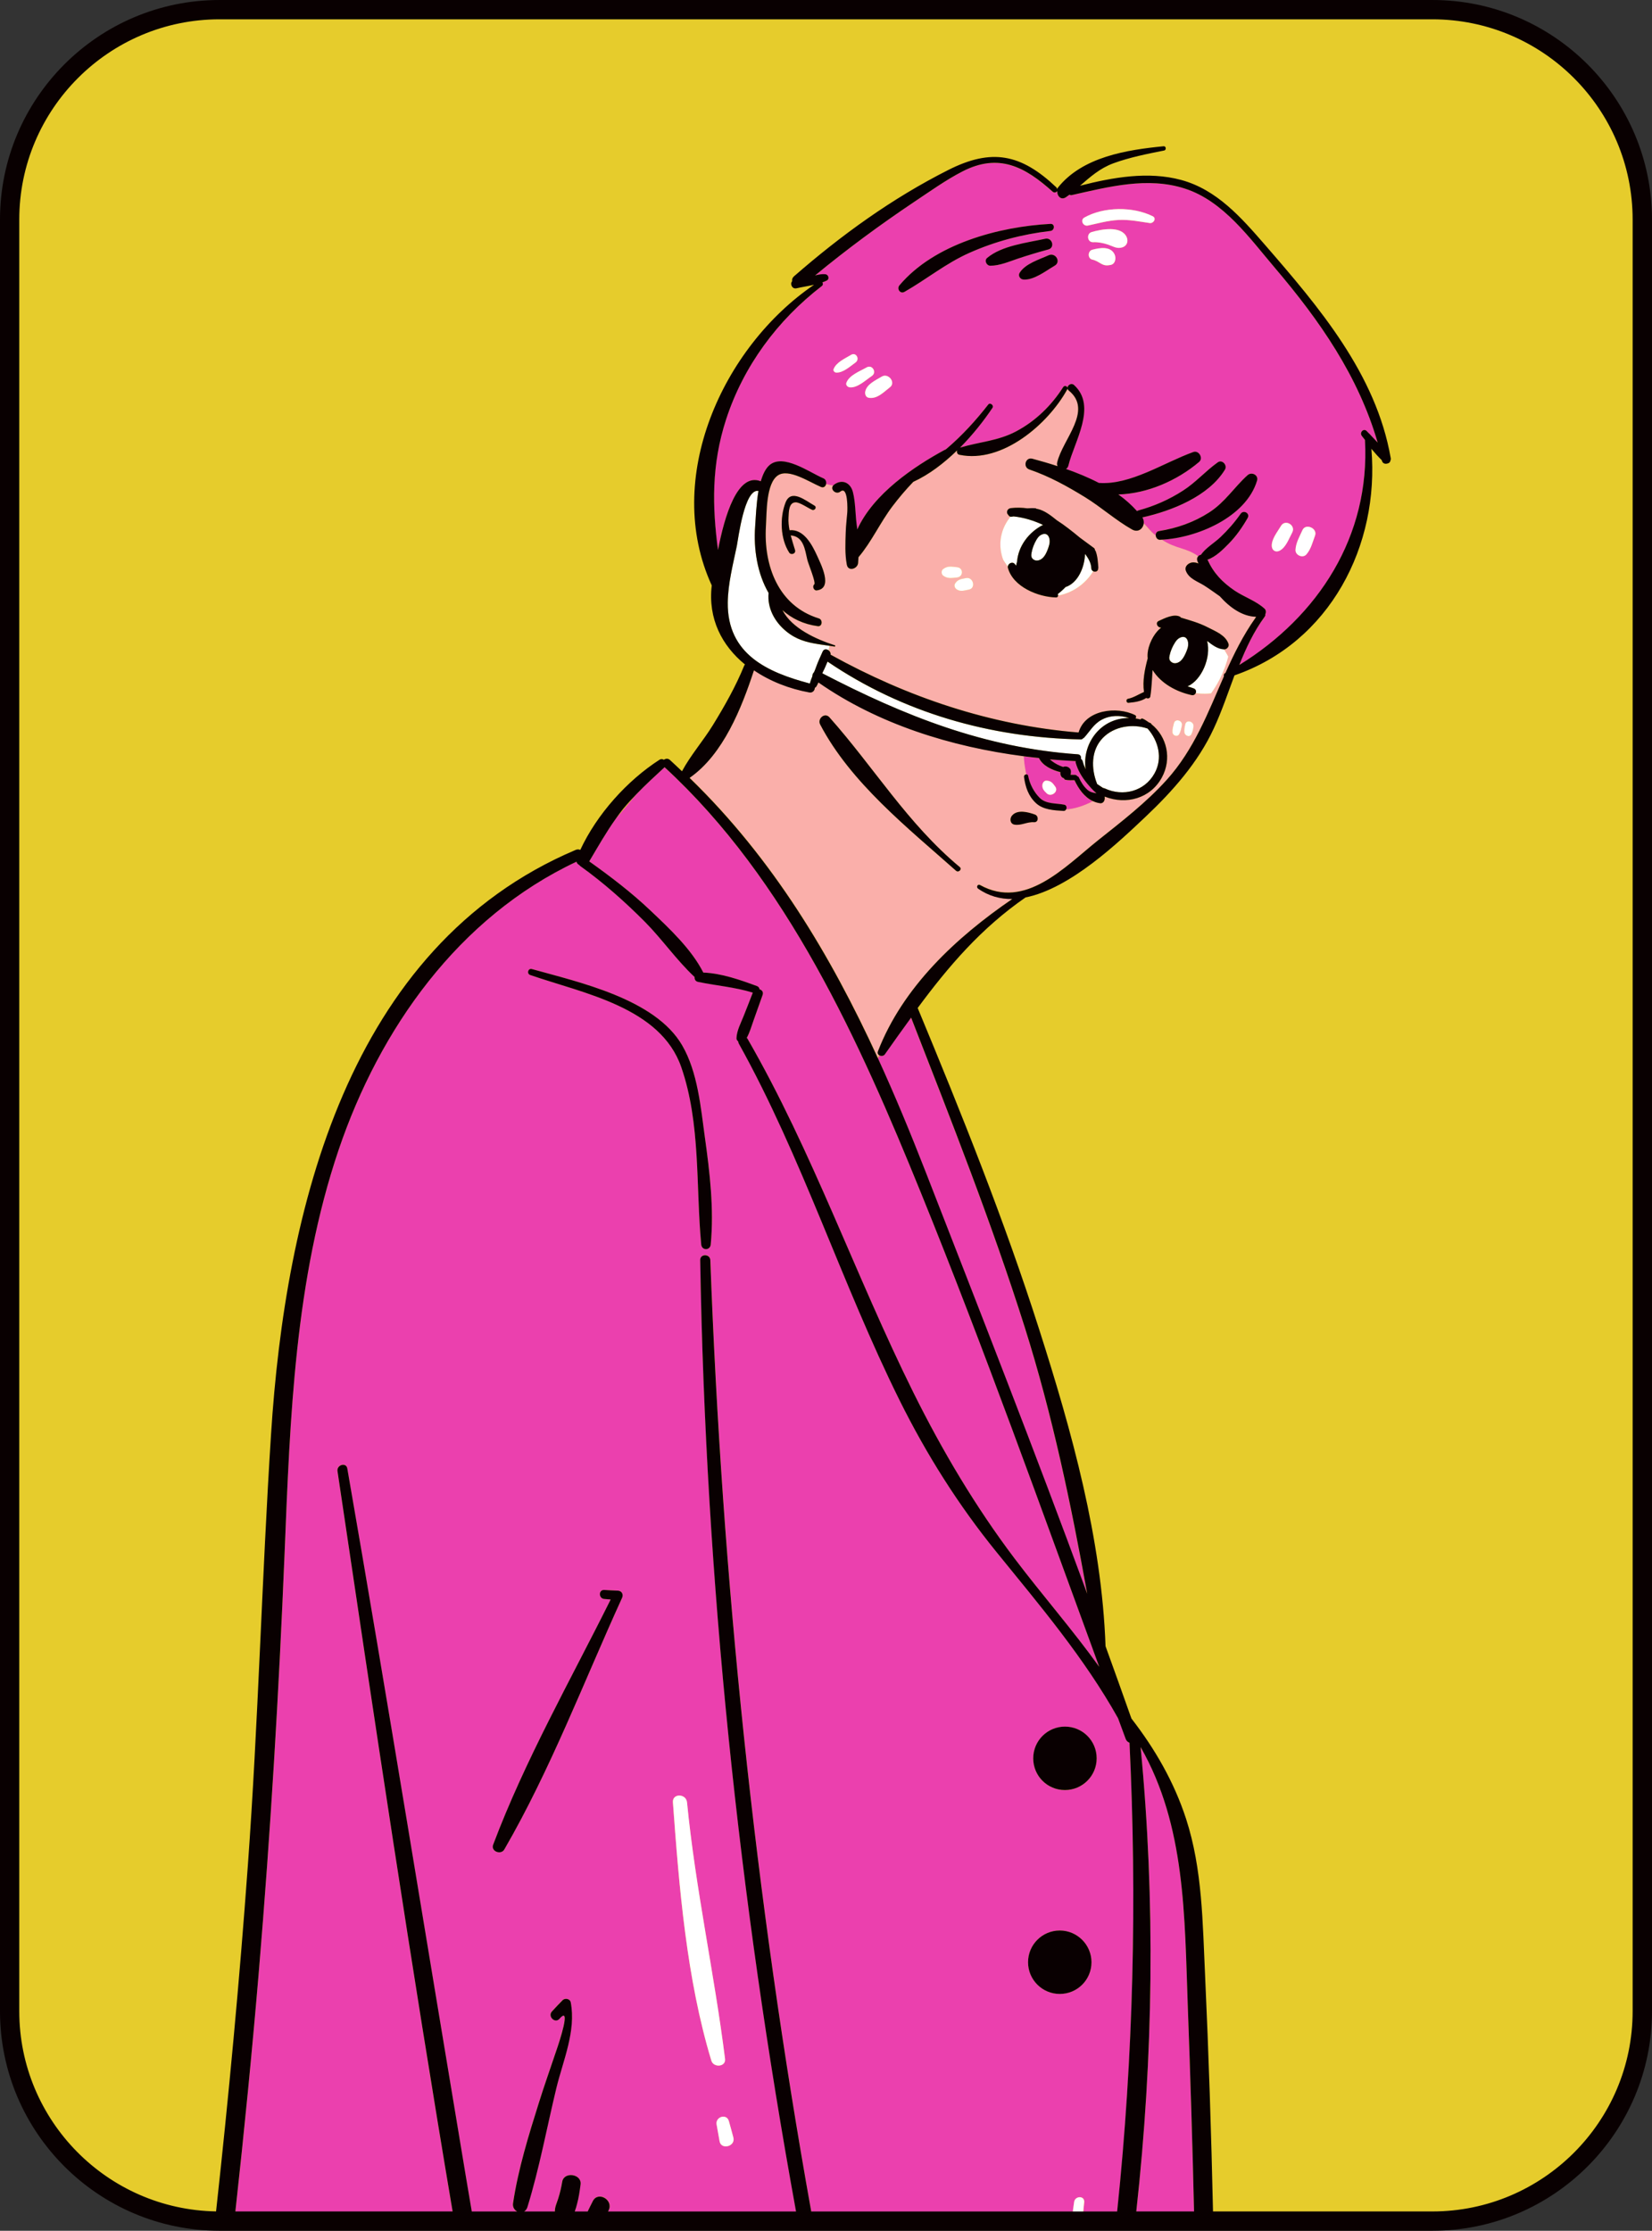 <?xml version="1.0" encoding="UTF-8"?><svg xmlns="http://www.w3.org/2000/svg" xmlns:xlink="http://www.w3.org/1999/xlink" height="500.0" preserveAspectRatio="xMidYMid meet" version="1.0" viewBox="0.0 0.0 370.3 500.0" width="370.3" zoomAndPan="magnify"><rect x="0.0" y="0.0" width="370.3" height="500.0" fill="#333333" stroke="none"/><g id="change1_1"><path d="M368.13,49.21v401.59c0,25.98-21.06,47.04-47.04,47.04H49.21c-25.98,0-47.04-21.06-47.04-47.04V49.21 c0-25.98,21.06-47.04,47.04-47.04h271.88C347.07,2.17,368.13,23.23,368.13,49.21z" fill="#E6CC2C"/></g><g id="change2_1"><path d="M235.93,42.98c-6.21-5.56-12.04-8.73-20.24-4.52c-3.75,1.95-7.3,4.49-10.82,6.83 c-7.64,5.12-15.08,10.61-22.19,16.47c0.74-0.19,1.48-0.35,2.25-0.28c0.72,0.05,1.09,1.02,0.39,1.41c-0.3,0.16-0.65,0.28-1,0.42 c0.16,0.25,0.16,0.63-0.14,0.83c-9.91,7.64-17.56,17.93-21.45,29.9c-3.29,10.14-3.1,19.48-1.81,29.25 c1.46-7.62,4.38-17.46,9.59-15.4c0.44-1.51,1.04-2.8,1.92-3.59c3.1-2.73,9.01,1.62,12.09,2.92c0.57,0.24,0.73,0.82,0.63,1.29 c0.55,0.13,1.08,0.25,1.57,0.36c0.05-0.06,0.08-0.11,0.14-0.17c1.81-1.41,3.78-0.56,4.31,1.64c0.56,2.2,0.53,4.77,0.81,7.04 c0.07,0.44,0.12,0.86,0.16,1.3c3.61-7.97,12.65-14.08,19.64-17.86c0.05,0,0.07,0,0.09,0c0.09-0.09,0.21-0.16,0.32-0.25 c3.45-2.94,6.53-6.32,9.31-9.89c0.42-0.53,1.32,0.19,0.95,0.74c-1.97,2.94-4.45,6.07-7.27,8.92c4.28-1.3,8.52-1.48,12.6-3.66 c4.35-2.32,7.88-5.77,10.52-9.91c0.29-0.43,0.85-0.24,0.95,0.15c0.05-0.6,0.88-1.16,1.48-0.61c5.26,4.77-0.02,12.81-1.27,18.07 c-0.09,0.37-0.3,0.6-0.53,0.74c2.5,0.88,5,1.9,7.37,3.13c7.09,0.51,14.48-4.52,21.17-6.93c1.23-0.44,2.29,1.37,1.3,2.22 c-4.98,4.22-11.63,7.11-18.11,7.3c1.55,1.09,2.94,2.34,4.19,3.73c0.07-0.07,0.19-0.12,0.32-0.16c3.52-0.95,6.88-2.43,9.96-4.42 c2.87-1.83,5.07-4.4,7.81-6.35c1-0.72,2.2,0.65,1.62,1.62c-3.64,5.98-11.93,9.26-18.51,10.72c0.26,0.42,0.34,0.87,0.3,1.3 c1.14,1.15,1.35,1.7,2.71,2.77c-0.05-0.46,0.16-0.93,0.7-1.02c4.05-0.65,7.83-1.97,11.28-4.19c3.59-2.32,5.56-5.61,8.59-8.34 c0.9-0.83,2.52-0.05,2.13,1.23c-2.47,8.23-13.55,12.86-21.43,13.23c3.46,2.25,5.34,1.71,8.23,3.75c0.16-0.19,0.39-0.31,0.63-0.35 c1.09-1.57,2.99-2.64,4.38-3.96c1.67-1.6,3.2-3.34,4.52-5.23c0.65-0.95,2.15-0.12,1.58,0.93c-1.18,2.08-2.55,4.03-4.22,5.74 c-1.23,1.25-2.99,3.03-4.79,3.61c1.37,3.01,3.31,5.05,6.07,6.93c2.13,1.44,4.89,2.34,6.74,4.08c0.32,0.3,0.35,0.83,0.14,1.23 c0.05,0.16,0.02,0.35-0.12,0.53c-2.48,3.38-4.19,7.06-5.7,10.84c17.7-10.93,29.37-28.84,28.17-50.45c-0.23-0.3-0.46-0.6-0.69-0.88 c-0.63-0.76,0.39-1.83,1.09-1.09c0.19,0.21,0.39,0.42,0.58,0.6c0.12,0.05,0.16,0.14,0.23,0.23c0.56,0.58,1.09,1.13,1.64,1.74 c-4.33-14.89-12.95-27.28-23.02-39.14c-5.65-6.62-11.53-15.01-20.2-17.79c-8.36-2.71-17.09-0.39-25.36,1.46 c-0.21,0.05-0.37-0.02-0.51-0.09c-0.25,0.19-0.53,0.39-0.81,0.58c-1.05,0.7-1.9-0.23-1.92-1.2c-0.03-0.03-0.06-0.07-0.08-0.1 C236.65,43.18,236.27,43.27,235.93,42.98z M291.94,118.83c0.69-1.62,3.43-0.44,2.83,1.2c-0.53,1.44-0.9,3.06-1.95,4.24 c-0.81,0.9-2.48,0.19-2.43-1.02C290.46,121.68,291.31,120.25,291.94,118.83z M287.12,117.88c0.95-1.62,3.4-0.16,2.52,1.48 c-0.74,1.37-1.41,3.4-2.9,4.1c-0.81,0.37-1.57-0.09-1.67-0.95C284.92,120.89,286.33,119.23,287.12,117.88z M248.9,59.4 c-0.79,0.14-1.3,0.14-2.02-0.25c-0.65-0.37-1.25-0.79-2.02-0.95c-1.13-0.23-1.07-1.97,0-2.22c1.67-0.44,4.12-0.86,4.98,1.11 C250.2,57.89,250.02,59.21,248.9,59.4z M251.59,55.44c-1.2,0.39-2.06-0.23-3.17-0.6c-1.09-0.37-2.27-0.6-3.4-0.56 c-1.32,0.05-1.53-1.92-0.3-2.27c2.15-0.63,6.6-1.48,7.83,1.11C252.98,54.05,252.63,55.11,251.59,55.44z M243.07,48.77 c4.35-2.46,10.86-2.5,15.31-0.3c0.93,0.46,0.21,1.64-0.65,1.53c-2.36-0.35-4.59-0.81-6.99-0.69c-2.43,0.12-4.54,0.76-6.88,1.25 C242.77,50.78,242.07,49.32,243.07,48.77z M187.43,83.51c-0.35-0.02-0.72-0.39-0.58-0.76c0.58-1.55,2.59-2.41,3.94-3.22 c1.11-0.65,1.99,0.97,1,1.71C190.58,82.1,189.01,83.58,187.43,83.51z M190.54,86.82c-0.49-0.02-1.02-0.49-0.81-1.04 c0.67-1.71,3.01-2.55,4.54-3.43c1.27-0.72,2.34,1.13,1.16,1.92C194.08,85.18,192.23,86.96,190.54,86.82z M199.5,86.8 c-1.41,1.09-2.9,2.71-4.79,2.36c-0.63-0.12-0.86-0.81-0.76-1.34c0.3-1.71,2.36-2.59,3.71-3.4C199.11,83.53,200.87,85.73,199.5,86.8z M202.74,65.42c-0.97,0.53-1.78-0.69-1.13-1.46c7.81-9.29,22.28-13.16,33.86-13.78c1.04-0.05,0.97,1.46,0,1.58 c-6.32,0.74-12.39,2.34-18.21,4.93C212.01,59.03,207.7,62.6,202.74,65.42z M221.99,59.56c-0.83,0-1.41-1.16-0.72-1.74 c3.29-2.78,8.92-3.4,13.04-4.31c1.55-0.35,2.22,1.99,0.67,2.41c-2.27,0.6-4.54,1.3-6.79,2.04C226.2,58.63,224.1,59.56,221.99,59.56z M236.4,59.56c-1.95,1.13-4.63,3.27-6.99,3.1c-0.72-0.05-1.27-0.83-0.86-1.51c1.27-2.06,4.42-2.99,6.51-3.94 C236.58,56.53,237.92,58.68,236.4,59.56z M239.28,87.02c0,0.01,0.01,0.03,0.01,0.04c0,0,0,0,0,0 C239.29,87.05,239.28,87.04,239.28,87.02z M281.39,138.52c0.03-0.09,0.07-0.18,0.1-0.26c0.02,0,0.05,0.01,0.07,0.01 C281.5,138.35,281.45,138.44,281.39,138.52z" fill="#EB40AE"/></g><g id="change3_1"><path d="M260.02,120.99c-0.56,0.01-0.9-0.45-0.95-0.93c-1.36-1.08-1.57-1.62-2.71-2.77 c-0.11,1.2-1.23,2.17-2.61,1.39c-3.68-2.08-6.9-5-10.52-7.23c-4.01-2.46-8.01-4.68-12.48-6.21c-1.51-0.51-0.9-2.83,0.67-2.41 c1.83,0.49,3.73,1.04,5.65,1.67c-0.12-0.23-0.16-0.51-0.09-0.81c1.16-5.17,8.15-11.67,2.57-16.17c-0.17-0.13-0.23-0.29-0.25-0.45 c0,0,0,0,0,0c0,0.08-0.02,0.16-0.07,0.24c-4.26,7.74-14.55,16.63-24.13,14.64c-0.53-0.09-0.65-0.58-0.53-1 c-2.99,2.9-6.3,5.44-9.84,7.06c-1.67,1.74-3.22,3.57-4.66,5.47c-2.76,3.64-4.68,7.97-7.62,11.42c-0.02,0.46-0.05,0.9-0.09,1.34 c-0.16,1.3-2.22,1.92-2.52,0.35c-0.46-2.39-0.32-4.86-0.25-7.3c0.05-1.48,0.23-2.94,0.35-4.42c0.05-0.53,0.21-6.07-1.55-4.68 c-0.98,0.78-2.33-0.49-1.63-1.32c-0.49-0.1-1.02-0.22-1.57-0.36c-0.11,0.52-0.54,0.92-1.16,0.65c-2.62-1.11-7.23-4.22-9.64-2.59 c-2.69,1.81-2.5,8.38-2.69,11.42c-0.53,8.82,2.78,17.83,11.86,20.64c0.93,0.28,0.79,1.88-0.23,1.74c-3.24-0.44-5.86-1.74-7.92-3.59 c2.11,4.1,7.6,6.53,11.74,7.88c0.19,0.07,0.09,0.3-0.07,0.28c-0.37-0.06-0.74-0.12-1.1-0.17c-0.09,0.33-0.17,0.65-0.26,0.97 c0.3,0.22,0.53,0.58,0.48,1c17.23,9.54,35.9,15.84,55.59,17.44c1.46-5.12,8.59-5.95,12.67-3.89c0.3,0.16,0.25,0.51,0.09,0.74 c0.37,0.05,0.74,0.14,1.11,0.23c0.09-0.19,0.3-0.28,0.56-0.16c0.49,0.23,0.93,0.53,1.34,0.83c0.12,0.05,0.23,0.09,0.35,0.14 c0.12,0.07,0.16,0.16,0.21,0.25c3.5,2.83,4.61,7.78,2.32,11.97c-2.57,4.7-7.99,6.14-12.74,4.28c-0.02,0-0.07,0.02-0.09,0 c0.19,0.67-0.21,1.58-1.02,1.46c-0.58-0.08-1.11-0.25-1.61-0.48c-2.05,1.08-4.1,1.7-5.98,1.85c-0.11,0.21-0.31,0.36-0.59,0.34 c-2.08-0.14-4.56-0.23-6.18-1.76c-1.69-1.58-2.36-3.61-2.66-5.84c-0.04-0.35,0.24-0.59,0.51-0.6c-0.23-1.06-0.35-1.98-0.41-2.53 c-0.07-0.53-0.1-1.04-0.12-1.53c-16.32-2.1-32.71-7.22-46.08-16.56c-0.16,0.32-0.3,0.67-0.51,0.97c-0.07,0.12-0.19,0.16-0.3,0.23 c0,0.58-0.49,1.18-1.23,1.04c-4.47-0.81-8.8-2.5-12.41-4.96c-2.75,8.43-6.88,18.87-14.42,24.1c0.03,0.04,0.06,0.08,0.09,0.11 c18.54,18.01,31.46,39.53,42.06,62.62c0.1-0.19,0.19-0.38,0.29-0.58c-0.24-0.18-0.37-0.46-0.23-0.84 c5.56-14.38,17.53-25.55,30.11-34.14c-2.69,0.02-5.28-0.65-7.67-2.34c-0.46-0.35-0.07-1.09,0.46-0.79 c10.1,5.61,18.99-4.08,26.38-9.98c5.35-4.26,10.82-8.48,15.43-13.57c6.18-6.86,9.31-15.17,12.85-23.25 c-0.07-0.25-0.02-0.53,0.25-0.69c0.02-0.02,0.05-0.02,0.09-0.05c1.9-4.26,3.97-8.45,6.71-12.32c0.03-0.09,0.07-0.18,0.1-0.26 c-3.03-0.1-5.81-2.05-8.08-4.6c-1.16-0.81-2.29-1.64-3.5-2.41c-1.53-0.95-3.43-1.53-4.1-3.29c-0.37-1,0.56-1.76,1.41-1.88 c0.49-0.05,0.95,0.05,1.41,0.23c-0.07-0.14-0.14-0.28-0.19-0.42c-0.22-0.5-0.13-0.91,0.11-1.18c-2.89-2.04-4.77-1.5-8.23-3.75 C260.23,120.97,260.12,120.98,260.02,120.99z M183.08,132.34c-0.67,0.09-1.07-0.93-0.56-1.34c0.44-0.37-1.37-4.7-1.55-5.51 c-0.53-2.29-0.86-5.28-3.73-5.47c0.28,1.09,0.63,2.15,0.97,3.27c0.25,0.81-0.88,1.23-1.32,0.56c-1.97-3.08-2.13-7.74-0.83-11.14 c1.23-3.27,4.49-0.51,6.51,0.63c0.6,0.35,0.07,1.2-0.56,0.93c-0.88-0.39-2.71-1.67-3.64-1.67c-1.6,0-1.55,2.2-1.62,3.34 c-0.07,1.02,0.05,1.97,0.23,2.92c3.15-0.3,5.03,3.22,6.16,5.72C183.98,126.43,186.83,131.87,183.08,132.34z M214.3,195.18 c-10.82-9.61-23.63-19.76-30.46-32.8c-0.67-1.3,1.04-2.78,2.08-1.6c9.98,11.21,17.51,23.83,29.21,33.56 C215.71,194.83,214.88,195.66,214.3,195.18z M231.76,184.29c-1.55-0.12-2.94,0.83-4.42,0.53c-0.95-0.21-1.04-1.37-0.51-1.99 c1.2-1.46,3.64-0.81,5.17-0.25C232.85,182.9,232.81,184.36,231.76,184.29z M224.51,119.81c0.43-1.79,1.28-3.11,2.01-3.98 c-0.25-0.04-0.42-0.22-0.52-0.42c-0.51-0.44-0.3-1.39,0.56-1.51c1.32-0.16,2.55-0.12,3.73,0.05c0.6-0.05,1.18-0.07,1.78-0.02 c0.14,0,0.21,0.09,0.3,0.14c0.05,0.02,0.09,0,0.12,0c1.6,0.32,3.06,1.46,4.42,2.57c0.83,0.53,1.67,1.11,2.5,1.76 c0.86,0.67,1.78,1.37,2.64,2.11c1.04,0.76,2.11,1.55,3.15,2.32c0.19,0.14,0.23,0.3,0.23,0.49c0.05,0.07,0.12,0.09,0.14,0.16 c0.49,1.2,0.53,2.59,0.63,3.87c0,0.02-0.02,0.02-0.07-0.02c0,0.02,0.02,0.07,0.02,0.09c0.03,0.67-0.64,0.87-1.1,0.64 c-0.66,1.07-1.75,2.48-3.48,3.64c-1.55,1.04-3.03,1.51-4.03,1.74c-0.11-0.01-0.24-0.02-0.37-0.04c0.03,0.26-0.12,0.54-0.47,0.52 c-3.98-0.09-9.61-2.36-10.77-6.62c-0.03-0.1-0.03-0.2-0.02-0.29c-0.44-0.59-0.79-1.12-1.02-1.52 C224.58,124.69,223.87,122.52,224.51,119.81z M211.36,128.98c-0.37-0.3-0.39-1.09,0-1.39c1-0.81,1.92-0.58,3.15-0.46 c1.48,0.14,1.48,2.15,0,2.32C213.28,129.53,212.35,129.77,211.36,128.98z M217.19,132.15c-1.02,0.19-1.85,0.56-2.76-0.05 c-0.42-0.28-0.65-0.86-0.35-1.32c0.6-0.95,1.34-0.97,2.39-1.2C218.14,129.21,218.84,131.8,217.19,132.15z M264.91,162.61 c-0.16,0.69-0.25,1.32-0.6,1.95c-0.42,0.72-1.46,0.35-1.51-0.42c-0.05-0.69,0.16-1.32,0.32-2.02 C263.4,160.96,265.14,161.45,264.91,162.61z M267.06,164.56c-0.42,0.83-1.51,0.32-1.58-0.42c-0.07-0.63,0.05-1.13,0.19-1.76 c0.25-1.23,2.04-0.67,1.85,0.51C267.43,163.51,267.34,163.98,267.06,164.56z M264.65,138.41c2.08,0.63,4.1,1.18,6.05,2.18 c1.76,0.9,3.98,1.74,4.68,3.71c0.21,0.6-0.35,1.25-0.95,1.25c-0.04,0-0.07-0.01-0.1-0.01c0.51,0.74,0.83,1.35,0.98,1.65 c-0.37,1.46-0.97,3.24-1.95,5.14c-0.63,1.2-1.27,2.22-1.9,3.1c-0.68,0.07-1.92,0.14-3.45-0.05c-0.14,0.3-0.45,0.51-0.88,0.42 c-3.43-0.74-6.9-2.59-8.78-5.63c-0.16,1.97-0.19,3.91-0.51,5.91c-0.07,0.46-0.58,0.53-0.93,0.35c-1.11,0.76-2.66,0.97-3.96,1.09 c-0.53,0.05-0.63-0.81-0.12-0.9c1.34-0.28,2.39-1.02,3.59-1.53c-0.37-2.46,0.19-5.12,0.83-7.53c-0.25-2.13,0.93-4.7,2.13-6.05 c0.28-0.32,0.6-0.58,0.9-0.86c-0.81,0.07-1.41-1.07-0.56-1.48c1.32-0.6,3.43-1.69,4.82-0.93 C264.63,138.27,264.63,138.34,264.65,138.41z" fill="#FAAFAA"/></g><g id="change2_2"><path d="M253.19,390.59c-0.37-0.14-0.69-0.39-0.86-0.86c-0.58-1.53-1.13-3.08-1.71-4.63 c-7.6-13.57-17.46-25.2-27.24-37.24c-8.55-10.52-15.68-21.84-21.7-33.96c-13.02-26.2-21.82-54.41-36.06-80 c-0.09-0.16-0.14-0.32-0.14-0.49c-0.23-0.19-0.39-0.42-0.39-0.72c0.07-1.74,0.97-3.36,1.6-4.96c0.69-1.76,1.39-3.5,2.06-5.26 c-4.05-1.25-8.13-1.55-12.28-2.41c-0.6-0.12-0.81-0.63-0.76-1.09c-4.01-3.73-7.27-8.45-11.14-12.37c-4.49-4.52-9.31-8.8-14.5-12.51 c-0.09-0.07-0.14-0.14-0.19-0.21c-0.32-0.16-0.56-0.42-0.65-0.76c-26.43,12.41-44.12,37.43-53.32,64.6 c-9.82,29.05-10.89,60.06-12.11,90.4c-1.27,31.29-3.15,62.54-5.77,93.74c-1.57,18.68-3.42,37.33-5.49,55.96h49.26 c-9.47-55.9-17.83-112.01-26.16-168.09c-0.21-1.44,1.95-2.06,2.2-0.6c9.2,52.97,17.77,106.04,26.64,159.08 c0.54,3.2,1.08,6.41,1.63,9.61h24.78c0.47-1.59,1.35-3.16,1.99-4.47c1.16-2.36,4.75-0.28,3.54,2.06c-0.39,0.75-0.73,1.58-1.09,2.41 h43.51c-13.06-71.01-20.66-142.83-21.87-215.41c-0.02-1.46,2.2-1.44,2.27,0c2.66,72.02,10.11,144.27,23,215.41h57.95 c0.2-1.43,0.41-2.85,0.6-4.28c0.19-1.39,2.34-1.46,2.25,0c-0.13,1.43-0.27,2.86-0.41,4.28h7.59 C254.06,462.34,254.92,426.51,253.19,390.59z M114.98,493.8c1.16-7.64,3.5-15.22,5.81-22.58c1.23-3.94,2.62-7.81,3.94-11.77 c0.56-1.6,3.4-10.17,0.65-6.97c-1,1.13-2.71-0.56-1.67-1.67c0.76-0.86,1.58-1.69,2.39-2.52c0.53-0.53,1.64-0.32,1.81,0.49 c1.23,6.46-1.71,13.02-3.22,19.22c-2.13,8.87-3.8,17.97-6.49,26.68C117.55,496.82,114.66,495.89,114.98,493.8z M129.34,493.97 c-0.35,1.34-0.76,3.03-2.18,3.64c-1.13,0.49-2.13,0.09-2.62-1.07c-0.53-1.3,0.16-2.52,0.56-3.75c0.39-1.23,0.69-2.5,0.9-3.78 c0.39-2.34,4.38-1.78,4.12,0.56C129.94,491.05,129.73,492.53,129.34,493.97z M139.44,358.14c-8.57,18.78-16.03,38.5-26.4,56.4 c-0.76,1.3-3.06,0.42-2.5-1.07c7.13-18.95,17.33-36.85,26.34-54.96c-0.46-0.05-0.95-0.07-1.44-0.12c-1.27-0.09-1.32-2.08,0-2.02 c1.04,0.07,2.06,0.12,3.1,0.16C139.39,356.59,139.79,357.4,139.44,358.14z M163.39,475.44c0.35,1.23,0.67,2.43,1,3.66 c0.53,2.02-2.73,2.85-3.08,0.86c-0.23-1.25-0.44-2.5-0.67-3.75C160.31,474.44,162.9,473.65,163.39,475.44z M162.51,461.47 c0.23,1.83-2.57,2.02-3.06,0.42c-5.56-18.32-7.23-38.87-8.62-57.91c-0.16-2.06,2.96-2.02,3.15,0 C155.88,423.34,160.1,442.22,162.51,461.47z M159.31,278.95c-0.14,1.37-1.99,1.37-2.13,0c-1.23-13.11-0.09-27.1-4.47-39.75 c-4.66-13.46-21.96-16.54-33.86-20.66c-0.83-0.3-0.49-1.58,0.37-1.34c10.54,2.96,27.66,6.67,33.7,17.12 c3.47,5.98,4.15,13.83,5.07,20.52C159.1,262.74,160.08,270.98,159.31,278.95z M237.55,446.92c-3.94,0-7.11-3.2-7.11-7.11 c0-3.94,3.2-7.11,7.11-7.11s7.11,3.2,7.11,7.11C244.66,443.75,241.49,446.92,237.55,446.92z M238.71,401.23 c-3.94,0-7.11-3.17-7.11-7.11c0-3.94,3.2-7.11,7.11-7.11c3.94,0,7.11,3.17,7.11,7.11C245.82,398.05,242.63,401.23,238.71,401.23z M196.75,237.18c0.13-0.2,0.25-0.4,0.38-0.6c0.38,0.18,0.91,0.14,1.19-0.26c1.97-2.78,3.91-5.54,5.88-8.22 c8.96,22.98,18.04,45.93,25.48,69.44c6.21,19.69,10.35,39.54,13.99,59.69c-11.67-31.78-24.04-63.3-36.32-94.83 C204.02,253.84,200.53,245.41,196.75,237.18z M138,183.54l4.7-5.58c2.01-2.07,4.12-4.02,6.26-5.99 c27.49,25.27,43.71,61.5,57.51,95.5c14.22,35.02,26.91,70.67,39.93,106.15c-5.98-8.32-12.76-16.07-18.95-24.25 c-8.8-11.65-16.21-24.16-22.7-37.22c-13.02-26.22-22.54-53.9-37.2-79.33c-0.05-0.07-0.12-0.12-0.16-0.19 c0.67-1.2,1.04-2.55,1.51-3.87c0.67-1.92,1.37-3.82,2.04-5.74c0.23-0.67-0.16-1.13-0.69-1.27c-0.02-0.3-0.21-0.58-0.56-0.72 c-3.78-1.39-7.94-2.87-12.04-3.03c-2.66-5.26-7.6-9.87-11.79-13.85c-4.31-4.1-8.96-7.64-13.78-11.07 C134.01,189.83,135.81,186.61,138,183.54z M266.25,450.05c0.59,15.93,1.09,31.86,1.45,47.78h-13.24 c4.04-35.28,4.62-70.93,1.21-106.24C265.79,409.29,265.51,429.51,266.25,450.05z M239.94,173.66c0.07-0.21,0.09-0.44,0.09-0.72 c0.02-0.93-1.04-1.37-1.74-1.04c-0.9-0.3-1.74-0.72-2.52-1.32c-0.16-0.12-0.3-0.25-0.44-0.37c1.95,0.16,3.87,0.3,5.79,0.39 c-0.05,0.12-0.05,0.25,0,0.39c0.49,1.69,1.3,3.06,2.39,4.42c0.63,0.76,1.39,1.69,2.25,2.39c-0.76-0.12-1.46-0.25-2.08-0.83 c-0.81-0.74-1.39-1.69-1.85-2.69c-0.09-0.19-0.23-0.28-0.37-0.3c-0.09-0.16-0.25-0.28-0.49-0.3 C240.59,173.68,240.26,173.66,239.94,173.66z M230.05,173.57c0.19-0.01,0.37,0.09,0.42,0.35c0.32,1.78,1.3,3.66,2.59,4.93 c1.41,1.41,3.66,1.16,5.51,1.53c0.51,0.1,0.61,0.67,0.4,1.05c1.88-0.15,3.93-0.77,5.98-1.85c-1.9-0.88-3.19-2.73-4.11-4.68 c-0.69,0-1.34,0.05-2.02-0.09c-0.21-0.05-0.3-0.19-0.32-0.32c-0.07-0.02-0.16-0.07-0.23-0.09c-0.49-0.21-0.65-0.83-0.58-1.3 c-1.9-0.49-3.96-1.41-4.82-3.17c-1.12-0.12-2.24-0.25-3.37-0.39c0.02,0.49,0.06,1,0.12,1.53 C229.7,171.58,229.82,172.5,230.05,173.57z M234.59,174.98c1.02,0.05,1.37,0.53,1.95,1.34c0.83,1.16-0.97,2.43-1.92,1.48 c-0.6-0.58-1.04-1.04-0.95-1.9C233.71,175.44,234.06,174.93,234.59,174.98z" fill="#EB40AE"/></g><g id="change4_1"><path d="M247.65,176.72c-0.14-0.07-0.25-0.09-0.37-0.09c-0.46-0.32-0.93-0.6-1.39-0.93c0-0.02,0.02-0.05,0-0.07 c-1.32-3.36-1.37-7.46,1.3-10.21c2.52-2.62,6.67-3.27,10.05-2.11c2.43,2.76,3.45,6.67,1.53,10.08 C256.52,177.39,251.71,178.61,247.65,176.72z M184.81,144.6c-0.43-0.03-0.96-0.12-1.54-0.23c-2.49-0.4-4.81-1.01-7.05-2.86 c-2.59-2.13-4.26-5.21-3.94-8.59c-2.5-4.28-3.4-9.8-3.01-14.94c0.14-1.95,0.25-5.07,0.74-7.92c-3.13-0.63-4.54,10.77-4.84,12.28 c-0.86,4.17-1.99,8.48-2.04,12.74c-0.12,11.6,8.94,15.63,18.39,18.14c0.16-0.56,0.35-1.11,0.58-1.64c-0.02-0.35,0.12-0.67,0.37-0.9 c0.16-0.37,0.32-0.74,0.44-1.11c0.42-1.18,0.97-2.34,1.48-3.5c0.27-0.62,0.87-0.62,1.31-0.31c0.09-0.32,0.17-0.65,0.26-0.97 C185.57,144.71,185.19,144.65,184.81,144.6z M246.87,161.36c-1.74,0.95-2.59,2.57-3.87,3.98c-0.07,0.07-0.14,0.07-0.21,0.12 c-0.12,0.16-0.28,0.28-0.56,0.28c-20.34-0.42-39.86-5.98-56.75-17.44c-0.32,0.76-0.63,1.53-1.02,2.27 c-0.05,0.12-0.09,0.23-0.16,0.35c18.41,9.54,36.32,16.7,57.3,18.16c0.58,0.05,0.79,0.58,0.67,1.02c0.16,0.09,0.3,0.23,0.37,0.46 c0.19,0.65,0.42,1.27,0.69,1.9c-0.44-2.94,0.46-6.07,2.52-8.36c1.95-2.15,4.54-3.17,7.23-3.15 C251.03,160.29,248.81,160.29,246.87,161.36z M225.9,127c0.06-0.7,1.02-1.22,1.55-0.59c0.12,0.12,0.21,0.25,0.31,0.38 c0.05-0.29,0.13-0.6,0.21-0.92c0.28-3.49,2.65-6.61,5.82-8.22c-2.08-0.97-4.33-1.67-6.6-1.9c-0.16,0.02-0.3,0.05-0.46,0.07 c-0.08,0.01-0.15,0.01-0.22,0c-0.72,0.87-1.58,2.19-2.01,3.98c-0.65,2.71,0.07,4.89,0.37,5.67 C225.12,125.88,225.46,126.41,225.9,127z M244.62,127.4c-0.05-1.18-0.63-2.25-1.41-3.24c-0.09,2.94-1.54,6.5-4.36,7.42 c-0.64,0.67-1.25,1.19-1.76,1.59c0.04,0.07,0.07,0.14,0.08,0.22c0.12,0.01,0.26,0.03,0.37,0.04c1-0.23,2.48-0.69,4.03-1.74 c1.73-1.17,2.82-2.57,3.48-3.64C244.82,127.93,244.63,127.72,244.62,127.4z M266.21,153.83c0.44,0.14,0.9,0.28,1.32,0.44 c0.57,0.18,0.67,0.71,0.49,1.1c1.53,0.2,2.77,0.12,3.45,0.05c0.63-0.88,1.27-1.9,1.9-3.1c0.97-1.9,1.58-3.68,1.95-5.14 c-0.15-0.3-0.48-0.91-0.98-1.65c-1.41-0.07-2.59-0.98-3.74-1.87C271.53,147.37,269.36,152.42,266.21,153.83z M266.25,145.11 c0.31-1.24-0.18-2.93-1.79-2.16c-0.48,0.23-0.8,0.63-1.08,1.07c-0.57,0.87-0.99,1.87-1.21,2.89c-0.06,0.27-0.12,0.57-0.04,0.84 c0.11,0.47,0.6,0.84,1.09,0.9c0.49,0.06,1.01-0.16,1.38-0.48c0.38-0.32,0.66-0.74,0.89-1.18 C265.81,146.39,266.06,145.76,266.25,145.11z M231.21,123.94c-0.05,0.27-0.08,0.57-0.01,0.85c0.13,0.49,0.63,0.82,1.12,0.85 c0.51,0.02,1-0.2,1.36-0.54c0.36-0.34,0.63-0.76,0.85-1.22c0.29-0.61,0.52-1.25,0.68-1.9c0.29-1.24-0.27-2.91-1.87-2.09 c-0.46,0.23-0.77,0.66-1.04,1.11C231.78,121.89,231.39,122.91,231.21,123.94z M190.79,79.53c-1.34,0.81-3.36,1.67-3.94,3.22 c-0.14,0.37,0.23,0.74,0.58,0.76c1.57,0.07,3.15-1.41,4.35-2.27C192.78,80.5,191.9,78.88,190.79,79.53z M244.87,55.97 c-1.07,0.25-1.13,1.99,0,2.22c0.76,0.16,1.37,0.58,2.02,0.95c0.72,0.39,1.23,0.39,2.02,0.25c1.11-0.19,1.3-1.51,0.95-2.32 C249,55.11,246.54,55.53,244.87,55.97z M243.85,50.55c2.34-0.49,4.45-1.13,6.88-1.25c2.41-0.12,4.63,0.35,6.99,0.69 c0.86,0.12,1.58-1.07,0.65-1.53c-4.45-2.2-10.96-2.15-15.31,0.3C242.07,49.32,242.77,50.78,243.85,50.55z M286.75,123.47 c1.48-0.69,2.15-2.73,2.9-4.1c0.88-1.64-1.58-3.1-2.52-1.48c-0.79,1.34-2.2,3.01-2.04,4.63 C285.18,123.37,285.94,123.84,286.75,123.47z M292.82,124.28c1.04-1.18,1.41-2.8,1.95-4.24c0.6-1.64-2.13-2.83-2.83-1.2 c-0.63,1.41-1.48,2.85-1.55,4.42C290.34,124.46,292.01,125.18,292.82,124.28z M194.26,82.35c-1.53,0.88-3.87,1.71-4.54,3.43 c-0.21,0.56,0.32,1.02,0.81,1.04c1.69,0.14,3.54-1.64,4.89-2.55C196.6,83.49,195.54,81.63,194.26,82.35z M244.71,52.01 c-1.23,0.35-1.02,2.32,0.3,2.27c1.13-0.05,2.32,0.19,3.4,0.56c1.11,0.37,1.97,1,3.17,0.6c1.04-0.32,1.39-1.39,0.95-2.32 C251.31,50.53,246.87,51.39,244.71,52.01z M197.65,84.41c-1.34,0.81-3.4,1.69-3.71,3.4c-0.09,0.53,0.14,1.23,0.76,1.34 c1.9,0.35,3.38-1.27,4.79-2.36C200.87,85.73,199.11,83.53,197.65,84.41z M216.48,129.58c-1.04,0.23-1.78,0.25-2.39,1.2 c-0.3,0.46-0.07,1.04,0.35,1.32c0.9,0.6,1.74,0.23,2.76,0.05C218.84,131.8,218.14,129.21,216.48,129.58z M214.51,127.13 c-1.23-0.12-2.15-0.35-3.15,0.46c-0.39,0.3-0.37,1.09,0,1.39c1,0.79,1.92,0.56,3.15,0.46C215.99,129.28,215.99,127.26,214.51,127.13 z M263.13,162.12c-0.16,0.69-0.37,1.32-0.32,2.02c0.05,0.76,1.09,1.13,1.51,0.42c0.35-0.63,0.44-1.25,0.6-1.95 C265.14,161.45,263.4,160.96,263.13,162.12z M265.67,162.38c-0.14,0.63-0.25,1.13-0.19,1.76c0.07,0.74,1.16,1.25,1.58,0.42 c0.28-0.58,0.37-1.04,0.46-1.67C267.71,161.71,265.93,161.15,265.67,162.38z M240.77,493.55c-0.19,1.43-0.4,2.86-0.6,4.28h2.44 c0.14-1.43,0.28-2.86,0.41-4.28C243.11,492.09,240.96,492.16,240.77,493.55z M150.84,403.98c1.39,19.04,3.06,39.58,8.62,57.91 c0.49,1.6,3.29,1.41,3.06-0.42c-2.41-19.25-6.62-38.12-8.52-57.49C153.8,401.97,150.67,401.92,150.84,403.98z M160.63,476.2 c0.23,1.25,0.44,2.5,0.67,3.75c0.35,1.99,3.61,1.16,3.08-0.86c-0.32-1.23-0.65-2.43-1-3.66C162.9,473.65,160.31,474.44,160.63,476.2 z M236.54,176.32c-0.58-0.81-0.93-1.3-1.95-1.34c-0.53-0.05-0.88,0.46-0.93,0.93c-0.09,0.86,0.35,1.32,0.95,1.9 C235.56,178.75,237.37,177.48,236.54,176.32z" fill="#FFF"/></g><g id="change5_1"><path d="M245.57,123.47c-0.02-0.07-0.09-0.09-0.14-0.16c0-0.19-0.05-0.35-0.23-0.49c-1.04-0.76-2.11-1.55-3.15-2.32 c-0.86-0.74-1.78-1.44-2.64-2.11c-0.83-0.65-1.67-1.23-2.5-1.76c-1.37-1.11-2.83-2.25-4.42-2.57c-0.02,0-0.07,0.02-0.12,0 c-0.09-0.05-0.16-0.14-0.3-0.14c-0.6-0.05-1.18-0.02-1.78,0.02c-1.18-0.16-2.41-0.21-3.73-0.05c-0.86,0.12-1.07,1.07-0.56,1.51 c0.11,0.2,0.28,0.38,0.52,0.42c0.07,0.01,0.14,0.01,0.22,0c0.16-0.02,0.3-0.05,0.46-0.07c2.27,0.23,4.52,0.93,6.6,1.9 c-3.18,1.61-5.54,4.73-5.82,8.22c-0.09,0.32-0.16,0.63-0.21,0.92c-0.1-0.13-0.19-0.27-0.31-0.38c-0.53-0.63-1.49-0.11-1.55,0.59 c-0.01,0.09,0,0.19,0.02,0.29c1.16,4.26,6.79,6.53,10.77,6.62c0.35,0.01,0.5-0.26,0.47-0.52c-0.01-0.08-0.04-0.15-0.08-0.22 c0.51-0.39,1.12-0.92,1.76-1.59c2.81-0.92,4.27-4.48,4.36-7.42c0.79,1,1.37,2.06,1.41,3.24c0.02,0.32,0.2,0.53,0.43,0.64 c0.46,0.23,1.13,0.03,1.1-0.64c0-0.02-0.02-0.07-0.02-0.09c0.05,0.05,0.07,0.05,0.07,0.02C246.1,126.06,246.05,124.67,245.57,123.47 z M235.22,121.98c-0.16,0.65-0.39,1.3-0.68,1.9c-0.22,0.46-0.48,0.88-0.85,1.22c-0.36,0.34-0.85,0.56-1.36,0.54 c-0.49-0.04-1-0.36-1.12-0.85c-0.07-0.27-0.04-0.57,0.01-0.85c0.18-1.03,0.57-2.04,1.1-2.94c0.27-0.45,0.58-0.89,1.04-1.11 C234.95,119.06,235.5,120.73,235.22,121.98z M201.61,63.96c7.81-9.29,22.28-13.16,33.86-13.78c1.04-0.05,0.97,1.46,0,1.58 c-6.32,0.74-12.39,2.34-18.21,4.93c-5.26,2.34-9.57,5.91-14.52,8.73C201.77,65.95,200.96,64.73,201.61,63.96z M236.4,59.56 c-1.95,1.13-4.63,3.27-6.99,3.1c-0.72-0.05-1.27-0.83-0.86-1.51c1.27-2.06,4.42-2.99,6.51-3.94 C236.58,56.53,237.92,58.68,236.4,59.56z M234.98,55.92c-2.27,0.6-4.54,1.3-6.79,2.04c-1.99,0.67-4.1,1.6-6.21,1.6 c-0.83,0-1.41-1.16-0.72-1.74c3.29-2.78,8.92-3.4,13.04-4.31C235.86,53.17,236.54,55.51,234.98,55.92z M183.15,124.55 c0.83,1.88,3.68,7.32-0.07,7.78c-0.67,0.09-1.07-0.93-0.56-1.34c0.44-0.37-1.37-4.7-1.55-5.51c-0.53-2.29-0.86-5.28-3.73-5.47 c0.28,1.09,0.63,2.15,0.97,3.27c0.25,0.81-0.88,1.23-1.32,0.56c-1.97-3.08-2.13-7.74-0.83-11.14c1.23-3.27,4.49-0.51,6.51,0.63 c0.6,0.35,0.07,1.2-0.56,0.93c-0.88-0.39-2.71-1.67-3.64-1.67c-1.6,0-1.55,2.2-1.62,3.34c-0.07,1.02,0.05,1.97,0.23,2.92 C180.14,118.53,182.01,122.05,183.15,124.55z M279.64,106.51c0.9-0.83,2.52-0.05,2.13,1.23c-2.47,8.23-13.55,12.86-21.43,13.23 c-0.1,0-0.21,0.02-0.32,0.02c-0.56,0.01-0.9-0.45-0.95-0.93c-0.05-0.46,0.16-0.93,0.7-1.02c4.05-0.65,7.83-1.97,11.28-4.19 C274.64,112.53,276.61,109.24,279.64,106.51z M253.74,118.67c-3.68-2.08-6.9-5-10.52-7.23c-4.01-2.46-8.01-4.68-12.48-6.21 c-1.51-0.51-0.9-2.83,0.67-2.41c1.83,0.49,3.73,1.04,5.65,1.67c-0.12-0.23-0.16-0.51-0.09-0.81c1.16-5.17,8.15-11.67,2.57-16.17 c-0.17-0.13-0.23-0.29-0.25-0.45c0-0.01-0.01-0.03-0.01-0.04c0,0.01,0.01,0.03,0,0.04c0,0.08-0.02,0.16-0.07,0.24 c-4.26,7.74-14.55,16.63-24.13,14.64c-0.53-0.09-0.65-0.58-0.53-1c-2.99,2.9-6.3,5.44-9.84,7.06c-1.67,1.74-3.22,3.57-4.66,5.47 c-2.76,3.64-4.68,7.97-7.62,11.42c-0.02,0.46-0.05,0.9-0.09,1.34c-0.16,1.3-2.22,1.92-2.52,0.35c-0.46-2.39-0.32-4.86-0.25-7.3 c0.05-1.48,0.23-2.94,0.35-4.42c0.05-0.53,0.21-6.07-1.55-4.68c-0.98,0.78-2.33-0.49-1.63-1.32c0.05-0.06,0.08-0.11,0.14-0.17 c1.81-1.41,3.78-0.56,4.31,1.64c0.56,2.2,0.53,4.77,0.81,7.04c0.07,0.44,0.12,0.86,0.16,1.3c3.61-7.97,12.65-14.08,19.64-17.86 c0.05,0,0.07,0,0.09,0c0.09-0.09,0.21-0.16,0.32-0.25c3.45-2.94,6.53-6.32,9.31-9.89c0.42-0.53,1.32,0.19,0.95,0.74 c-1.97,2.94-4.45,6.07-7.27,8.92c4.28-1.3,8.52-1.48,12.6-3.66c4.35-2.32,7.88-5.77,10.52-9.91c0.29-0.43,0.85-0.24,0.95,0.15 c0.05-0.6,0.88-1.16,1.48-0.61c5.26,4.77-0.02,12.81-1.27,18.07c-0.09,0.37-0.3,0.6-0.53,0.74c2.5,0.88,5,1.9,7.37,3.13 c7.09,0.51,14.48-4.52,21.17-6.93c1.23-0.44,2.29,1.37,1.3,2.22c-4.98,4.22-11.63,7.11-18.11,7.3c1.55,1.09,2.94,2.34,4.19,3.73 c0.07-0.07,0.19-0.12,0.32-0.16c3.52-0.95,6.88-2.43,9.96-4.42c2.87-1.83,5.07-4.4,7.81-6.35c1-0.72,2.2,0.65,1.62,1.62 c-3.64,5.98-11.93,9.26-18.51,10.72c0.26,0.42,0.34,0.87,0.3,1.3C256.25,118.48,255.13,119.46,253.74,118.67z M268.01,155.38 c0.19-0.39,0.08-0.92-0.49-1.1c-0.42-0.16-0.88-0.3-1.32-0.44c3.15-1.41,5.33-6.46,4.38-10.17c1.15,0.88,2.33,1.8,3.74,1.87 c0.04,0,0.07,0.01,0.1,0.01c0.6,0,1.16-0.65,0.95-1.25c-0.69-1.97-2.92-2.8-4.68-3.71c-1.95-1-3.96-1.55-6.05-2.18 c-0.02-0.07-0.02-0.14-0.09-0.16c-1.39-0.76-3.5,0.32-4.82,0.93c-0.86,0.42-0.25,1.55,0.56,1.48c-0.3,0.28-0.63,0.53-0.9,0.86 c-1.2,1.34-2.39,3.91-2.13,6.05c-0.65,2.41-1.2,5.07-0.83,7.53c-1.2,0.51-2.25,1.25-3.59,1.53c-0.51,0.09-0.42,0.95,0.12,0.9 c1.3-0.12,2.85-0.32,3.96-1.09c0.35,0.19,0.86,0.12,0.93-0.35c0.32-1.99,0.35-3.94,0.51-5.91c1.88,3.03,5.35,4.89,8.78,5.63 C267.56,155.89,267.87,155.67,268.01,155.38z M264.6,148.17c-0.38,0.32-0.9,0.54-1.38,0.48c-0.49-0.06-0.98-0.42-1.09-0.9 c-0.08-0.28-0.02-0.57,0.04-0.84c0.22-1.02,0.65-2.02,1.21-2.89c0.28-0.44,0.61-0.84,1.08-1.07c1.61-0.77,2.1,0.93,1.79,2.16 c-0.19,0.65-0.44,1.28-0.76,1.87C265.25,147.43,264.97,147.84,264.6,148.17z M230.44,439.81c0-3.94,3.2-7.11,7.11-7.11 s7.11,3.2,7.11,7.11c0,3.94-3.17,7.11-7.11,7.11C233.62,446.92,230.44,443.73,230.44,439.81z M231.6,394.11 c0-3.94,3.2-7.11,7.11-7.11c3.94,0,7.11,3.17,7.11,7.11c0,3.94-3.2,7.11-7.11,7.11C234.77,401.23,231.6,398.05,231.6,394.11z M119.22,217.2c10.54,2.96,27.66,6.67,33.7,17.12c3.47,5.98,4.15,13.83,5.07,20.52c1.11,7.9,2.08,16.14,1.32,24.11 c-0.14,1.37-1.99,1.37-2.13,0c-1.23-13.11-0.09-27.1-4.47-39.75c-4.66-13.46-21.96-16.54-33.86-20.66 C118.01,218.24,118.36,216.97,119.22,217.2z M139.44,358.14c-8.57,18.78-16.03,38.5-26.4,56.4c-0.76,1.3-3.06,0.42-2.5-1.07 c7.13-18.95,17.33-36.85,26.34-54.96c-0.46-0.05-0.95-0.07-1.44-0.12c-1.27-0.09-1.32-2.08,0-2.02c1.04,0.07,2.06,0.12,3.1,0.16 C139.39,356.59,139.79,357.4,139.44,358.14z M232.2,180c-1.69-1.58-2.36-3.61-2.66-5.84c-0.04-0.35,0.24-0.59,0.51-0.6 c0.19-0.01,0.37,0.09,0.42,0.35c0.32,1.78,1.3,3.66,2.59,4.93c1.41,1.41,3.66,1.16,5.51,1.53c0.51,0.1,0.61,0.67,0.4,1.05 c-0.11,0.21-0.31,0.36-0.59,0.34C236.3,181.63,233.83,181.53,232.2,180z M183.84,162.38c-0.67-1.3,1.04-2.78,2.08-1.6 c9.98,11.21,17.51,23.83,29.21,33.56c0.58,0.49-0.25,1.32-0.83,0.83C203.48,185.56,190.67,175.42,183.84,162.38z M226.83,182.83 c1.2-1.46,3.64-0.81,5.17-0.25c0.86,0.32,0.81,1.78-0.23,1.71c-1.55-0.12-2.94,0.83-4.42,0.53 C226.39,184.61,226.3,183.46,226.83,182.83z M321.09,0H49.21C22.07,0,0,22.07,0,49.21v401.59C0,477.93,22.07,500,49.21,500h271.88 c27.13,0,49.21-22.07,49.21-49.21V49.21C370.29,22.07,348.22,0,321.09,0z M247.19,165.41c2.52-2.62,6.67-3.27,10.05-2.11 c2.43,2.76,3.45,6.67,1.53,10.08c-2.25,4.01-7.06,5.23-11.12,3.34c-0.14-0.07-0.25-0.09-0.37-0.09c-0.46-0.32-0.93-0.6-1.39-0.93 c0-0.02,0.02-0.05,0-0.07C244.57,172.27,244.53,168.17,247.19,165.41z M238.3,171.9c-0.9-0.3-1.74-0.72-2.52-1.32 c-0.16-0.12-0.3-0.25-0.44-0.37c1.95,0.16,3.87,0.3,5.79,0.39c-0.05,0.12-0.05,0.25,0,0.39c0.49,1.69,1.3,3.06,2.39,4.42 c0.63,0.76,1.39,1.69,2.25,2.39c-0.76-0.12-1.46-0.25-2.08-0.83c-0.81-0.74-1.39-1.69-1.85-2.69c-0.09-0.19-0.23-0.28-0.37-0.3 c-0.09-0.16-0.25-0.28-0.49-0.3c-0.37,0-0.69-0.02-1.02-0.02c0.07-0.21,0.09-0.44,0.09-0.72 C240.06,172.01,238.99,171.57,238.3,171.9z M245.87,164.09c-2.06,2.29-2.96,5.42-2.52,8.36c-0.28-0.63-0.51-1.25-0.69-1.9 c-0.07-0.23-0.21-0.37-0.37-0.46c0.12-0.44-0.09-0.97-0.67-1.02c-20.98-1.46-38.89-8.62-57.3-18.16c0.07-0.12,0.12-0.23,0.16-0.35 c0.39-0.74,0.69-1.51,1.02-2.27c16.89,11.47,36.41,17.02,56.75,17.44c0.28,0,0.44-0.12,0.56-0.28c0.07-0.05,0.14-0.05,0.21-0.12 c1.27-1.41,2.13-3.03,3.87-3.98c1.95-1.07,4.17-1.07,6.23-0.42C250.41,160.92,247.81,161.94,245.87,164.09z M229.51,169.51 c1.12,0.14,2.25,0.28,3.37,0.39c0.86,1.76,2.92,2.69,4.82,3.17c-0.07,0.46,0.09,1.09,0.58,1.3c0.07,0.02,0.16,0.07,0.23,0.09 c0.02,0.14,0.12,0.28,0.32,0.32c0.67,0.14,1.32,0.09,2.02,0.09c0.92,1.95,2.21,3.8,4.11,4.68c0.5,0.23,1.02,0.41,1.61,0.48 c0.81,0.12,1.2-0.79,1.02-1.46c0.02,0.02,0.07,0,0.09,0c4.75,1.85,10.17,0.42,12.74-4.28c2.29-4.19,1.18-9.15-2.32-11.97 c-0.05-0.09-0.09-0.19-0.21-0.25c-0.12-0.05-0.23-0.09-0.35-0.14c-0.42-0.3-0.86-0.6-1.34-0.83c-0.25-0.12-0.46-0.02-0.56,0.16 c-0.37-0.09-0.74-0.19-1.11-0.23c0.16-0.23,0.21-0.58-0.09-0.74c-4.08-2.06-11.21-1.23-12.67,3.89c-19.69-1.6-38.36-7.9-55.59-17.44 c0.05-0.42-0.17-0.79-0.48-1c-0.43-0.31-1.03-0.32-1.31,0.31c-0.51,1.16-1.07,2.32-1.48,3.5c-0.12,0.37-0.28,0.74-0.44,1.11 c-0.25,0.23-0.39,0.56-0.37,0.9c-0.23,0.53-0.42,1.09-0.58,1.64c-9.45-2.5-18.51-6.53-18.39-18.14c0.05-4.26,1.18-8.57,2.04-12.74 c0.3-1.51,1.71-12.9,4.84-12.28c-0.49,2.85-0.6,5.98-0.74,7.92c-0.39,5.14,0.51,10.65,3.01,14.94c-0.32,3.38,1.34,6.46,3.94,8.59 c2.24,1.85,4.56,2.46,7.05,2.86c0.5,0.08,1.02,0.16,1.54,0.23c0.38,0.05,0.76,0.11,1.15,0.17c0.36,0.05,0.73,0.11,1.1,0.17 c0.16,0.02,0.25-0.21,0.07-0.28c-4.15-1.34-9.64-3.78-11.74-7.88c2.06,1.85,4.68,3.15,7.92,3.59c1.02,0.14,1.16-1.46,0.23-1.74 c-9.08-2.8-12.39-11.81-11.86-20.64c0.19-3.03,0-9.61,2.69-11.42c2.41-1.62,7.02,1.48,9.64,2.59c0.62,0.27,1.05-0.14,1.16-0.65 c0.1-0.48-0.06-1.05-0.63-1.29c-3.08-1.3-8.99-5.65-12.09-2.92c-0.88,0.79-1.48,2.08-1.92,3.59c-5.21-2.06-8.13,7.78-9.59,15.4 c-1.3-9.77-1.48-19.11,1.81-29.25c3.89-11.97,11.53-22.26,21.45-29.9c0.3-0.21,0.3-0.58,0.14-0.83c0.35-0.14,0.69-0.25,1-0.42 c0.69-0.39,0.32-1.37-0.39-1.41c-0.76-0.07-1.51,0.09-2.25,0.28c7.11-5.86,14.55-11.35,22.19-16.47c3.52-2.34,7.06-4.89,10.82-6.83 c8.2-4.22,14.04-1.04,20.24,4.52c0.34,0.29,0.72,0.2,0.96-0.04c0.03-0.03,0.06-0.04,0.08-0.07c-0.01,0.06,0,0.11,0,0.17 c0.01,0.96,0.87,1.9,1.92,1.2c0.28-0.19,0.56-0.39,0.81-0.58c0.14,0.07,0.3,0.14,0.51,0.09c8.27-1.85,17-4.17,25.36-1.46 c8.66,2.78,14.55,11.16,20.2,17.79c10.08,11.86,18.69,24.25,23.02,39.14c-0.56-0.6-1.09-1.16-1.64-1.74 c-0.07-0.09-0.12-0.19-0.23-0.23c-0.19-0.19-0.39-0.39-0.58-0.6c-0.69-0.74-1.71,0.32-1.09,1.09c0.23,0.28,0.46,0.58,0.69,0.88 c1.2,21.61-10.47,39.51-28.17,50.45c1.51-3.78,3.22-7.46,5.7-10.84c0.14-0.19,0.16-0.37,0.12-0.53c0.21-0.39,0.19-0.93-0.14-1.23 c-1.85-1.74-4.61-2.64-6.74-4.08c-2.76-1.88-4.7-3.91-6.07-6.93c1.81-0.58,3.57-2.36,4.79-3.61c1.67-1.71,3.03-3.66,4.22-5.74 c0.58-1.04-0.93-1.88-1.58-0.93c-1.32,1.9-2.85,3.64-4.52,5.23c-1.39,1.32-3.29,2.39-4.38,3.96c-0.24,0.04-0.47,0.16-0.63,0.35 c-0.24,0.27-0.33,0.69-0.11,1.18c0.05,0.14,0.12,0.28,0.19,0.42c-0.46-0.19-0.93-0.28-1.41-0.23c-0.86,0.12-1.78,0.88-1.41,1.88 c0.67,1.76,2.57,2.34,4.1,3.29c1.2,0.76,2.34,1.6,3.5,2.41c2.27,2.55,5.05,4.5,8.08,4.6c0.02,0,0.05,0.01,0.07,0.01 c-0.06,0.08-0.11,0.17-0.17,0.26c-2.74,3.87-4.81,8.06-6.71,12.32c-0.05,0.02-0.07,0.02-0.09,0.05c-0.28,0.16-0.32,0.44-0.25,0.69 c-3.54,8.08-6.67,16.4-12.85,23.25c-4.61,5.1-10.08,9.31-15.43,13.57c-7.39,5.91-16.28,15.59-26.38,9.98 c-0.53-0.3-0.93,0.44-0.46,0.79c2.39,1.69,4.98,2.36,7.67,2.34c-12.58,8.59-24.55,19.76-30.11,34.14c-0.14,0.37-0.01,0.66,0.23,0.84 c0.04,0.03,0.09,0.05,0.14,0.08c0.38,0.18,0.91,0.14,1.19-0.26c1.97-2.78,3.91-5.54,5.88-8.22c8.96,22.98,18.04,45.93,25.48,69.44 c6.21,19.69,10.35,39.54,13.99,59.69c-11.67-31.78-24.04-63.3-36.32-94.83c-3.34-8.55-6.82-16.98-10.6-25.21 c-0.02-0.03-0.03-0.07-0.05-0.1c-10.6-23.08-23.52-44.61-42.06-62.62c-0.03-0.03-0.07-0.07-0.1-0.1c0,0,0.01-0.01,0.01-0.01 c7.54-5.24,11.66-15.68,14.42-24.1c3.61,2.46,7.94,4.15,12.41,4.96c0.74,0.14,1.23-0.46,1.23-1.04c0.12-0.07,0.23-0.12,0.3-0.23 c0.21-0.3,0.35-0.65,0.51-0.97C196.8,162.29,213.19,167.41,229.51,169.51z M206.47,267.46c14.22,35.02,26.91,70.67,39.93,106.15 c-5.98-8.32-12.76-16.07-18.95-24.25c-8.8-11.65-16.21-24.16-22.7-37.22c-13.02-26.22-22.54-53.9-37.2-79.33 c-0.05-0.07-0.12-0.12-0.16-0.19c0.67-1.2,1.04-2.55,1.51-3.87c0.67-1.92,1.37-3.82,2.04-5.74c0.23-0.67-0.16-1.13-0.69-1.27 c-0.02-0.3-0.21-0.58-0.56-0.72c-3.78-1.39-7.94-2.87-12.04-3.03c-2.66-5.26-7.6-9.87-11.79-13.85c-4.31-4.1-8.96-7.64-13.78-11.07 c1.93-3.24,3.74-6.46,5.93-9.53c0.54-0.75,1.08-1.51,1.67-2.24c0.96-1.17,1.99-2.27,3.03-3.35c2.01-2.07,4.12-4.02,6.26-5.99 C176.45,197.24,192.67,233.46,206.47,267.46z M144.56,206.62c3.87,3.91,7.13,8.64,11.14,12.37c-0.05,0.46,0.16,0.97,0.76,1.09 c4.15,0.86,8.22,1.16,12.28,2.41c-0.67,1.76-1.37,3.5-2.06,5.26c-0.63,1.6-1.53,3.22-1.6,4.96c0,0.3,0.16,0.53,0.39,0.72 c0,0.16,0.05,0.32,0.14,0.49c14.24,25.59,23.05,53.81,36.06,80c6.02,12.11,13.16,23.44,21.7,33.96 c9.77,12.04,19.64,23.67,27.24,37.24c0.58,1.55,1.13,3.1,1.71,4.63c0.16,0.46,0.49,0.72,0.86,0.86c1.7,35.19,0.88,70.29-2.77,105.07 h-68.57c-12.65-70.44-19.99-141.95-22.62-213.24c-0.07-1.44-2.29-1.46-2.27,0c1.2,71.84,8.67,142.94,21.48,213.24h-42.14 c0.04-0.08,0.08-0.17,0.12-0.24c1.2-2.34-2.39-4.42-3.54-2.06c-0.35,0.7-0.76,1.49-1.14,2.3h-2.9c0.22-0.56,0.38-1.16,0.52-1.7 c0.39-1.44,0.6-2.92,0.79-4.4c0.25-2.34-3.73-2.9-4.12-0.56c-0.21,1.27-0.51,2.55-0.9,3.78c-0.3,0.95-0.78,1.9-0.74,2.88h-6.9 c0.32-0.19,0.59-0.5,0.74-0.98c2.69-8.71,4.35-17.81,6.49-26.68c1.51-6.21,4.45-12.76,3.22-19.22c-0.16-0.81-1.27-1.02-1.81-0.49 c-0.81,0.83-1.62,1.67-2.39,2.52c-1.04,1.11,0.67,2.8,1.67,1.67c2.76-3.2-0.09,5.37-0.65,6.97c-1.32,3.96-2.71,7.83-3.94,11.77 c-2.32,7.37-4.66,14.94-5.81,22.58c-0.14,0.89,0.32,1.54,0.93,1.86h-10.18c-0.42-2.48-0.84-4.96-1.26-7.45 c-8.87-53.04-17.44-106.11-26.64-159.08c-0.25-1.46-2.41-0.83-2.2,0.6c8.22,55.35,16.48,110.74,25.8,165.92H52.76 c1.98-17.91,3.75-35.84,5.26-53.79c2.62-31.2,4.49-62.45,5.77-93.74c1.23-30.34,2.29-61.36,12.11-90.4 c9.2-27.17,26.89-52.18,53.32-64.6c0.09,0.35,0.32,0.6,0.65,0.76c0.05,0.07,0.09,0.14,0.19,0.21 C135.25,197.82,140.06,202.1,144.56,206.62z M255.67,391.59c10.12,17.7,9.84,37.92,10.59,58.46c0.56,15.21,1.04,30.41,1.39,45.62 H254.7C258.52,461.1,259.01,426.18,255.67,391.59z M365.96,450.79c0,24.74-20.13,44.88-44.88,44.88h-49.18 c-0.39-17.6-0.97-35.18-1.77-52.75c-0.56-11.81-0.58-23.93-4.28-35.28c-2.69-8.25-6.97-15.66-12.23-22.44 c-0.07-0.21-0.16-0.42-0.23-0.63c-1.83-5.21-3.71-10.4-5.58-15.59c-0.86-24.11-7.57-48.15-14.87-70.99 c-7.81-24.48-17.39-48.34-27.24-72.06c6.9-9.33,14.22-17.9,24.18-24.78c10.1-2.02,20.96-12.48,26.91-18.09 c6.07-5.74,11.77-12.16,15.29-19.8c1.81-3.89,3.15-7.92,4.63-11.88c21.4-7.41,32.54-29.07,30.69-50.79c0.74,0.9,1.51,1.76,2.32,2.55 c0.02,0.02,0.02,0.05,0.02,0.07c0.14,0.6,0.63,0.81,1.09,0.72c0.02,0,0.05-0.02,0.09-0.02h0.02c0.37-0.05,0.67-0.3,0.72-0.65 c0.07-0.16,0.12-0.37,0.07-0.6c-3.27-18.81-16.07-33.82-28.21-47.81c-5.28-6.07-10.75-12.35-18.78-14.52 c-7.39-1.99-15.31-0.58-22.65,1.3c2.27-1.95,4.4-3.89,7.48-5.03c3.66-1.34,7.6-2.11,11.4-2.87c0.51-0.12,0.42-1-0.14-0.95 c-8.25,0.81-18.23,2.36-23.74,9.33c-0.07,0.09-0.09,0.19-0.14,0.28c-0.02-0.14-0.05-0.28-0.19-0.42c-7.92-7.5-14.48-8.78-24.2-3.87 c-12.62,6.37-23.95,14.57-34.58,23.83c-0.39,0.35-0.49,0.74-0.42,1.11c-0.53,0.58-0.02,1.81,0.97,1.58 c1.23-0.28,2.62-0.49,3.94-0.79c-20.54,13.99-33.91,43.48-22.93,67.38c-0.88,7.53,2.32,13.53,7.44,17.72 c-0.05,0.09-0.12,0.16-0.16,0.25c-1.88,4.63-4.4,9.08-7.02,13.34c-2.15,3.5-4.98,6.72-6.93,10.35c-0.9-0.83-1.76-1.69-2.69-2.52 c-0.46-0.42-1-0.32-1.37-0.05c-0.28-0.19-0.63-0.23-0.97-0.02c-7.27,4.68-14.04,12.21-17.77,20.22c-0.3-0.14-0.67-0.16-1.04,0 c-51.21,21.73-65.09,80.93-68.28,131.03c-2.06,32.15-2.85,64.39-5.19,96.54c-1.88,25.91-4.29,51.77-7.13,77.59 c-24.39-0.41-44.11-20.37-44.11-44.86V49.21c0-24.74,20.13-44.88,44.88-44.88h271.88c24.74,0,44.88,20.13,44.88,44.88V450.79z" fill="#090001"/></g></svg>